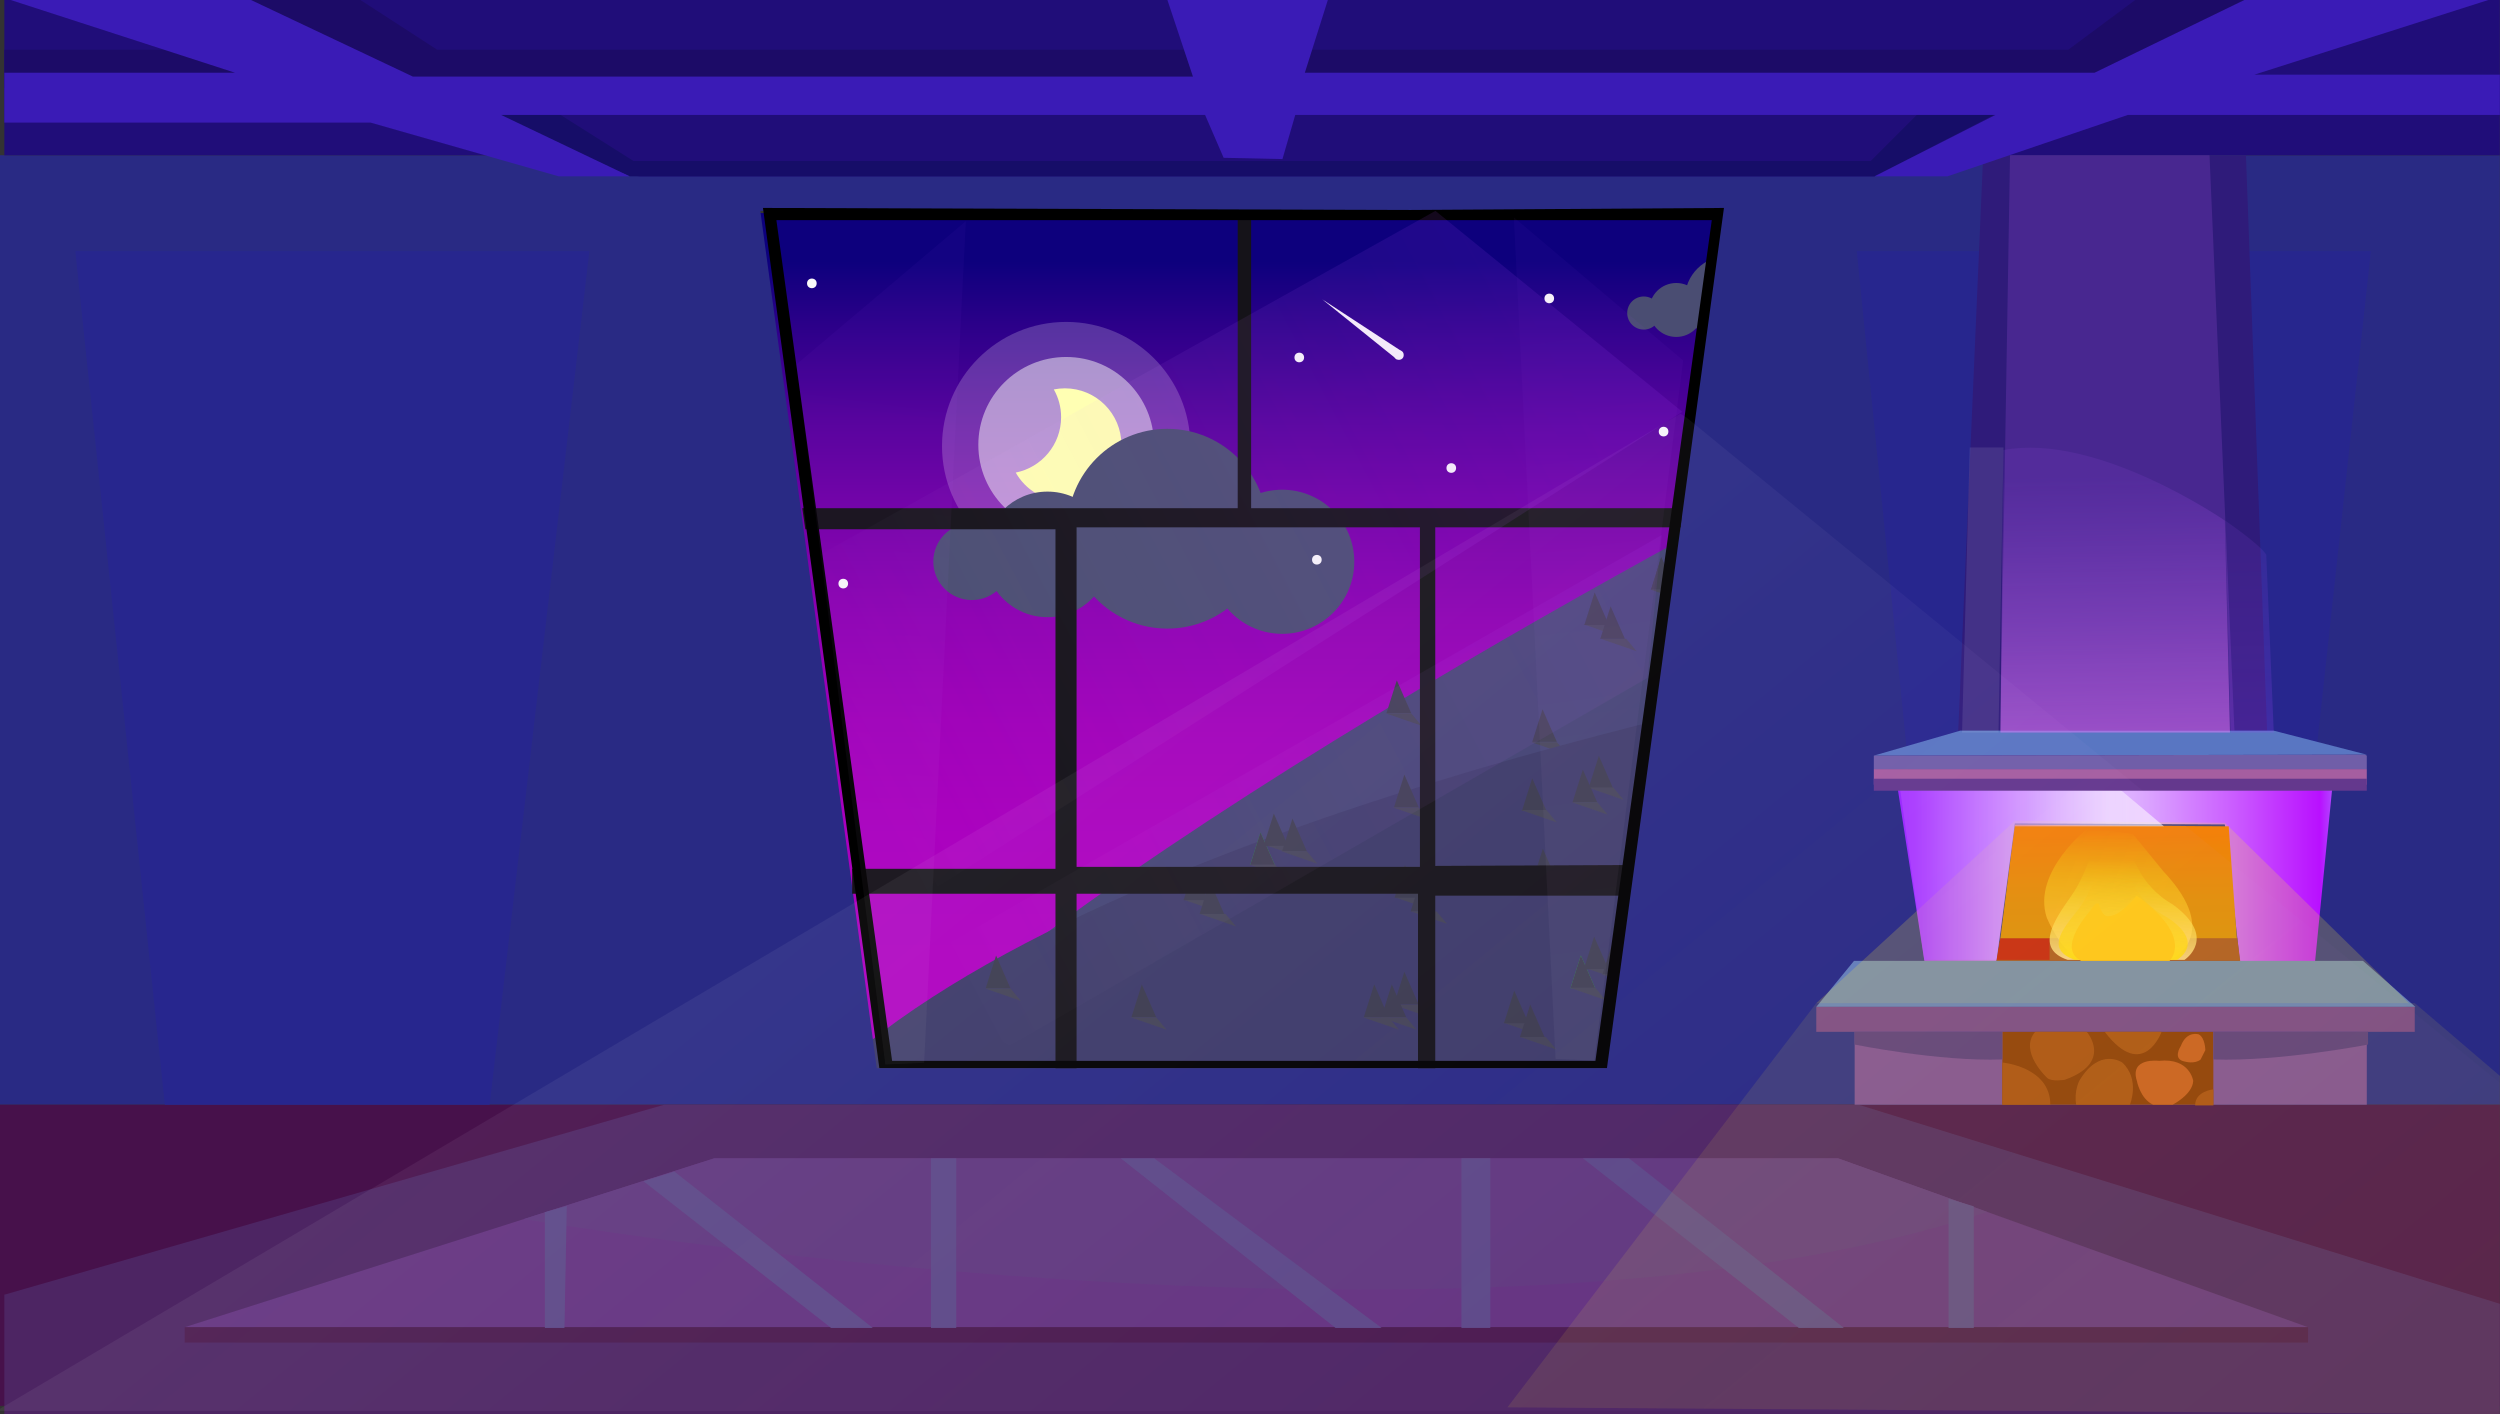 <?xml version="1.0" encoding="utf-8"?>
<!-- Generator: Adobe Illustrator 17.0.0, SVG Export Plug-In . SVG Version: 6.00 Build 0)  -->
<!DOCTYPE svg PUBLIC "-//W3C//DTD SVG 1.1//EN" "http://www.w3.org/Graphics/SVG/1.1/DTD/svg11.dtd">
<svg version="1.1" id="Layer_1" xmlns="http://www.w3.org/2000/svg" xmlns:xlink="http://www.w3.org/1999/xlink" x="0px" y="0px"
	 width="692.82px" height="391.916px" viewBox="0 0 692.82 391.916" enable-background="new 0 0 692.82 391.916"
	 xml:space="preserve">
<rect x="0" y="0" width="692.82" height="391.916" fill="#333333" stroke="none"/>
<g>
	<g>
		
			<linearGradient id="SVGID_1_" gradientUnits="userSpaceOnUse" x1="427.567" y1="283.473" x2="427.567" y2="51.897" gradientTransform="matrix(1 0 0 -1 -138 355.916)">
			<stop  offset="0" style="stop-color:#0D007D"/>
			<stop  offset="0.075" style="stop-color:#2B0089"/>
			<stop  offset="0.191" style="stop-color:#53009A"/>
			<stop  offset="0.309" style="stop-color:#7400A7"/>
			<stop  offset="0.431" style="stop-color:#8E00B2"/>
			<stop  offset="0.556" style="stop-color:#A000B9"/>
			<stop  offset="0.688" style="stop-color:#AA00BE"/>
			<stop  offset="0.837" style="stop-color:#AE00BF"/>
			<stop  offset="0.849" style="stop-color:#AE00BF"/>
			<stop  offset="0.966" style="stop-color:#AE00BF"/>
		</linearGradient>
		<rect x="63.451" y="59.034" fill="url(#SVGID_1_)" width="452.232" height="244.045"/>
		<path fill="#424272" d="M516.727,122.57c0,0-206.238,104.616-278.651,180.162l278.651-64.057V122.57z"/>
		<g>
			<polygon fill="#3B3B4E" points="460.375,154.432 457.515,163.476 464.343,163.476 			"/>
			<polygon fill="#3B3B4E" points="464.067,149.21 461.206,158.254 468.035,158.254 			"/>
			<polygon fill="#3B3B4E" points="460.375,154.432 457.515,163.476 464.343,163.476 			"/>
			<polyline fill="#434356" points="438.77,172.987 438.935,173.044 448.737,176.432 445.845,172.987 			"/>
			<polygon fill="#3B3B4E" points="446.348,168.01 443.488,177.053 450.317,177.053 			"/>
			<polyline fill="#434356" points="443.59,177.026 443.754,177.083 453.556,180.472 450.665,177.026 			"/>
			<polyline fill="#434356" points="457.269,163.348 457.433,163.404 467.235,166.793 464.343,163.348 			"/>
			<polyline fill="#434356" points="462.436,158.18 462.601,158.237 472.403,161.625 469.511,158.18 			"/>
			<polygon fill="#3B3B4E" points="469.234,150.603 466.374,159.646 473.202,159.646 			"/>
			<polyline fill="#434356" points="466.128,159.656 466.292,159.713 476.094,163.102 473.202,159.656 			"/>
			<polygon fill="#3B3B4E" points="500.241,138.418 497.38,147.461 504.209,147.461 			"/>
			<polyline fill="#434356" points="497.134,147.538 497.299,147.595 507.101,150.983 504.209,147.538 			"/>
			<polygon fill="#3B3B4E" points="441.919,164.18 439.058,173.224 445.887,173.224 			"/>
			<polyline fill="#434356" points="497.257,172.291 497.422,172.347 507.224,175.736 504.332,172.291 			"/>
			<polygon fill="#3B3B4E" points="504.836,167.313 501.975,176.357 508.804,176.357 			"/>
			<polyline fill="#434356" points="502.077,176.33 502.242,176.387 512.044,179.775 509.152,176.33 			"/>
			<polygon fill="#3B3B4E" points="500.406,163.484 497.545,172.527 504.374,172.527 			"/>
			<polygon fill="#3B3B4E" points="427.48,196.557 424.619,205.601 431.448,205.601 			"/>
			<polyline fill="#434356" points="424.373,205.677 424.538,205.734 434.34,209.122 431.448,205.677 			"/>
			<polygon fill="#3B3B4E" points="387.096,188.55 384.235,197.593 391.064,197.593 			"/>
			<polyline fill="#434356" points="383.989,197.67 384.154,197.727 393.956,201.115 391.064,197.67 			"/>
		</g>
		<path fill="#3C3A68" d="M516.031,186.975c0,0-218.631,40.558-291.044,116.104h291.044V186.975z"/>
		<polygon fill="#279551" points="349.319,230.675 346.459,239.718 353.287,239.718 		"/>
		<polygon fill="#3B3B4E" points="353.011,225.452 350.15,234.496 356.979,234.496 		"/>
		<polygon fill="#3B3B4E" points="349.319,230.675 346.459,239.718 353.287,239.718 		"/>
		<polygon fill="#3B3B4E" points="424.621,215.705 421.76,224.748 428.59,224.748 		"/>
		<polygon fill="#3B3B4E" points="427.574,235.2 424.713,244.244 431.543,244.244 		"/>
		<polygon fill="#3B3B4E" points="443.078,209.438 440.217,218.482 447.046,218.482 		"/>
		<polygon fill="#3B3B4E" points="454.89,225.452 452.029,234.496 458.858,234.496 		"/>
		<polygon fill="#3B3B4E" points="470.393,209.438 467.532,218.482 474.361,218.482 		"/>
		<polyline fill="#434356" points="327.714,249.229 327.879,249.286 337.681,252.674 334.789,249.229 		"/>
		<polygon fill="#3B3B4E" points="461.534,213.268 458.673,222.311 465.502,222.311 		"/>
		<polygon fill="#3B3B4E" points="335.292,244.252 332.432,253.295 339.26,253.295 		"/>
		<polyline fill="#434356" points="332.534,253.269 332.698,253.325 342.5,256.714 339.609,253.269 		"/>
		<polyline fill="#434356" points="346.212,239.59 346.377,239.647 356.179,243.035 353.287,239.59 		"/>
		<polyline fill="#434356" points="351.38,234.422 351.545,234.479 361.347,237.867 358.455,234.422 		"/>
		<polygon fill="#3B3B4E" points="358.178,226.845 355.318,235.889 362.146,235.889 		"/>
		<polyline fill="#434356" points="355.072,235.899 355.236,235.955 365.038,239.344 362.146,235.899 		"/>
		<polygon fill="#3B3B4E" points="389.185,214.66 386.324,223.704 393.153,223.704 		"/>
		<polyline fill="#434356" points="386.078,223.78 386.243,223.837 396.045,227.225 393.153,223.78 		"/>
		<polyline fill="#434356" points="421.473,224.477 421.637,224.533 431.439,227.922 428.548,224.477 		"/>
		<polyline fill="#434356" points="424.468,244.019 424.632,244.076 434.434,247.465 431.543,244.019 		"/>
		<polyline fill="#434356" points="451.741,234.422 451.905,234.479 461.707,237.867 458.816,234.422 		"/>
		<polyline fill="#434356" points="439.971,218.222 440.136,218.279 449.937,221.667 447.046,218.222 		"/>
		<polyline fill="#434356" points="467.286,218.264 467.451,218.321 477.253,221.71 474.361,218.264 		"/>
		<polyline fill="#434356" points="458.427,222.262 458.592,222.319 468.394,225.707 465.502,222.262 		"/>
		<polygon fill="#3B3B4E" points="438.648,213.268 435.787,222.311 442.616,222.311 		"/>
		<polyline fill="#434356" points="435.541,222.304 435.706,222.361 445.508,225.749 442.616,222.304 		"/>
		<polygon fill="#3B3B4E" points="466.702,215.705 463.841,224.748 470.67,224.748 		"/>
		<polyline fill="#434356" points="463.943,224.825 464.108,224.881 473.91,228.27 471.018,224.825 		"/>
		<polygon fill="#3B3B4E" points="330.863,240.422 328.002,249.466 334.831,249.466 		"/>
		<polygon fill="#279551" points="438.094,264.792 435.234,273.836 442.063,273.836 		"/>
		<polygon fill="#3B3B4E" points="441.786,259.57 438.925,268.614 445.754,268.614 		"/>
		<polygon fill="#3B3B4E" points="438.094,264.792 435.234,273.836 442.063,273.836 		"/>
		<polygon fill="#3B3B4E" points="507.826,249.822 504.966,258.866 511.795,258.866 		"/>
		<polygon fill="#3B3B4E" points="495.81,276.629 492.949,285.672 499.778,285.672 		"/>
		<polyline fill="#434356" points="416.489,283.347 416.654,283.404 426.456,286.792 423.564,283.347 		"/>
		<polygon fill="#3B3B4E" points="424.068,278.369 421.207,287.413 428.036,287.413 		"/>
		<polyline fill="#434356" points="421.309,287.386 421.474,287.443 431.275,290.831 428.384,287.386 		"/>
		<polyline fill="#434356" points="434.988,273.708 435.152,273.764 444.954,277.153 442.063,273.708 		"/>
		<polyline fill="#434356" points="440.155,268.54 440.32,268.596 450.122,271.985 447.23,268.54 		"/>
		<polygon fill="#3B3B4E" points="446.954,260.963 444.093,270.006 450.922,270.006 		"/>
		<polyline fill="#434356" points="443.847,270.016 444.011,270.073 453.813,273.461 450.922,270.016 		"/>
		<polygon fill="#3B3B4E" points="477.96,248.778 475.099,257.821 481.929,257.821 		"/>
		<polyline fill="#434356" points="474.853,257.898 475.018,257.955 484.82,261.343 481.929,257.898 		"/>
		<polygon fill="#3B3B4E" points="494.323,217.793 491.462,226.837 498.291,226.837 		"/>
		<polyline fill="#434356" points="491.216,226.914 491.38,226.97 501.182,230.359 498.291,226.914 		"/>
		<polyline fill="#434356" points="504.678,258.594 504.842,258.651 514.644,262.039 511.753,258.594 		"/>
		<polyline fill="#434356" points="492.703,285.448 492.867,285.505 502.669,288.893 499.778,285.448 		"/>
		<polygon fill="#3B3B4E" points="419.638,274.54 416.778,283.584 423.606,283.584 		"/>
		<polyline fill="#434356" points="386.201,248.533 386.366,248.59 396.168,251.978 393.276,248.533 		"/>
		<polygon fill="#3B3B4E" points="393.78,243.556 390.919,252.599 397.748,252.599 		"/>
		<polyline fill="#434356" points="391.021,252.572 391.186,252.629 400.987,256.018 398.096,252.572 		"/>
		<polygon fill="#3B3B4E" points="389.35,239.726 386.49,248.77 393.318,248.77 		"/>
		<polygon fill="#3B3B4E" points="316.424,272.799 313.563,281.843 320.392,281.843 		"/>
		<polyline fill="#434356" points="313.317,281.919 313.482,281.976 323.284,285.365 320.392,281.919 		"/>
		<g>
			<polygon fill="#3B3B4E" points="276.04,264.792 273.179,273.836 280.008,273.836 			"/>
			<polyline fill="#434356" points="272.933,273.912 273.098,273.969 282.9,277.357 280.008,273.912 			"/>
		</g>
		<polygon fill="#3B3B4E" points="380.83,272.799 377.969,281.843 384.798,281.843 		"/>
		<polyline fill="#434356" points="377.723,281.919 377.887,281.976 387.689,285.365 384.798,281.919 		"/>
		<polygon fill="#3B3B4E" points="389.185,269.318 386.324,278.361 393.153,278.361 		"/>
		<polyline fill="#434356" points="386.078,278.438 386.243,278.495 396.045,281.883 393.153,278.438 		"/>
		<polygon fill="#3B3B4E" points="385.704,272.799 382.843,281.843 389.672,281.843 		"/>
		<polyline fill="#434356" points="382.597,281.919 382.761,281.976 392.563,285.365 389.672,281.919 		"/>
		<g>
			<circle fill="#4A4D72" cx="455.533" cy="86.751" r="4.587"/>
			<circle fill="#4A4D72" cx="464.538" cy="85.902" r="7.476"/>
			<circle fill="#4A4D72" cx="478.809" cy="82.844" r="11.893"/>
			<circle fill="#4A4D72" cx="492.486" cy="84.288" r="8.58"/>
		</g>
		<g>
			<g>
				<circle opacity="0.2" fill="#FFFFFF" enable-background="new    " cx="295.467" cy="123.622" r="34.411"/>
				<circle opacity="0.5" fill="#F9F9F9" enable-background="new    " cx="295.467" cy="123.274" r="24.344"/>
				<path fill="#FFFFB3" d="M295.119,107.618c-1.053,0-2.082,0.106-3.077,0.304c1.285,2.272,2.022,4.896,2.022,7.693
					c0,7.593-5.406,13.922-12.579,15.352c2.688,4.753,7.784,7.963,13.634,7.963c8.646,0,15.656-7.009,15.656-15.656
					S303.765,107.618,295.119,107.618z"/>
			</g>
			<g>
				<circle fill="#4A4D72" cx="269.323" cy="155.615" r="10.678"/>
				<circle fill="#4A4D72" cx="290.284" cy="153.638" r="17.401"/>
				<circle fill="#4A4D72" cx="323.503" cy="146.519" r="27.683"/>
				<circle fill="#4A4D72" cx="355.339" cy="155.685" r="19.971"/>
			</g>
		</g>
		<circle fill="#F9F9F9" cx="151.53" cy="187.149" r="1.334"/>
		<circle fill="#F9F9F9" cx="364.939" cy="155.12" r="1.334"/>
		<circle fill="#F9F9F9" cx="150.137" cy="93.152" r="1.334"/>
		<circle fill="#F9F9F9" cx="157.448" cy="131.099" r="1.334"/>
		<circle fill="#F9F9F9" cx="224.987" cy="78.53" r="1.334"/>
		<circle fill="#F9F9F9" cx="233.691" cy="161.735" r="1.334"/>
		<circle fill="#F9F9F9" cx="360.065" cy="99.07" r="1.334"/>
		<circle fill="#F9F9F9" cx="402.19" cy="129.706" r="1.334"/>
		<circle fill="#F9F9F9" cx="429.344" cy="82.708" r="1.334"/>
		<circle fill="#F9F9F9" cx="461.025" cy="119.61" r="1.334"/>
		<circle fill="#F9F9F9" cx="99.309" cy="139.454" r="1.334"/>
		<circle fill="#F9F9F9" cx="82.947" cy="88.974" r="1.334"/>
		<circle fill="#F9F9F9" cx="92.347" cy="87.582" r="1.334"/>
		<g>
			<g>
				<polygon fill="#F9F9F9" points="387.131,99.607 366.437,82.954 388.13,97.135 				"/>
			</g>
			<circle fill="#F9F9F9" cx="387.674" cy="98.388" r="1.334"/>
		</g>
	</g>
	<g>
		<path fill="#292A84" d="M0,43.022v263.126h692.773V43.022H0z M444.822,296.049H242.985l-32.28-237.611h266.574L444.822,296.049z"
			/>
		<polygon fill="#200D79" points="1.203,43.022 126.653,43.022 147.916,43.022 177.152,48.869 519.482,48.869 550.579,43.022 
			692.773,43.022 692.773,-0.567 1.203,-0.567 		"/>
		<rect x="0" y="306.148" fill="#47114B" width="692.773" height="83.456"/>
		<polygon fill="#4D2563" points="1.203,358.798 1.203,391.916 692.773,391.916 692.773,361.324 515.052,306.148 184.062,306.148 		
			"/>
		<g>
			<polygon fill="#63337F" points="51.17,367.81 639.616,367.81 509.422,321.032 197.883,321.032 			"/>
			<rect x="51.17" y="367.81" fill="#4A1A4E" width="588.446" height="4.253"/>
			<path fill="#60387E" d="M145.191,337.833c0,0,263.387,45.27,405.485-1.978l-41.254-14.822H197.883L145.191,337.833z"/>
			<g>
				<polygon fill="#5C4887" points="151,335.916 157.071,334.208 156.421,368 151,368 				"/>
				<polygon fill="#5C4887" points="178.32,327.343 186.881,324.672 241.87,368 230.309,368 				"/>
				<rect x="258" y="321" fill="#5C4887" width="7" height="47"/>
				<polygon fill="#5C4887" points="319.878,321 382.869,368 370.111,368 310.576,321 				"/>
				<rect x="405" y="321" fill="#5C4887" width="8" height="47"/>
				<polygon fill="#5C4887" points="438.684,321 498.485,368 510.977,368 451.441,321 				"/>
				<polygon fill="#5C4887" points="540,332.195 540,368 547,368 547,334.322 				"/>
			</g>
		</g>
		<polygon fill="#1C0B67" points="1.203,13.786 59.144,13.786 62.687,-0.567 99.011,-0.567 121.16,13.786 573.17,13.786 
			592.484,-0.567 628.453,-0.567 583.625,24.417 1.203,24.417 		"/>
		<polygon fill="#160D68" points="155.358,31.859 175.557,44.617 518.419,44.617 532.771,30.264 555.629,30.264 519.482,48.869 
			174.494,48.869 133.563,30.264 151.637,26.012 		"/>
		<polygon fill="#27268E" points="514.572,69.6 657.033,69.6 632.581,293.905 537.261,296.049 		"/>
		<polygon fill="#27268E" points="20.871,69.6 163.331,69.6 135.69,306.148 45.677,306.148 		"/>
		<g>
			<g>
				<polygon fill="#2F1B7A" points="622.416,43.022 628.263,202.493 542.68,202.493 549.591,43.022 				"/>
				<polygon fill="#482790" points="612.316,43.022 619.226,202.493 554.375,202.493 557.033,43.022 				"/>
			</g>
			<polygon fill="#5976C2" points="655.904,209.137 630.123,202.493 543.212,202.493 519.291,209.403 			"/>
			<polyline fill="#705EA8" points="655.904,209.403 655.904,213.124 519.291,213.124 519.291,209.403 655.373,209.137 			"/>
			<rect x="519.291" y="213.141" fill="#A55EA0" width="136.613" height="4.325"/>
			
				<linearGradient id="SVGID_2_" gradientUnits="userSpaceOnUse" x1="1140.351" y1="22.416" x2="1261.15" y2="22.416" gradientTransform="matrix(-1 0 0 -1 1786.82 266.916)">
				<stop  offset="0" style="stop-color:#B245FF"/>
				<stop  offset="0.03" style="stop-color:#B910FF"/>
				<stop  offset="0.234" style="stop-color:#CB5FFF"/>
				<stop  offset="0.428" style="stop-color:#DBA5FF"/>
				<stop  offset="0.518" style="stop-color:#E1C0FF"/>
				<stop  offset="0.609" style="stop-color:#D6A7FF"/>
				<stop  offset="0.802" style="stop-color:#B968FF"/>
				<stop  offset="1" style="stop-color:#9822FF"/>
			</linearGradient>
			<polygon fill="url(#SVGID_2_)" points="646.469,217 641.02,272 621.352,272 616.568,228.475 558.362,228.178 552.514,272 
				534.175,272 525.67,217 			"/>
			<polyline fill="#647EB9" points="641.552,266.281 654.841,266.281 669.371,279.038 503.344,279.038 513.798,266.281 			"/>
			<polygon fill="#744289" points="669.194,279.038 669.194,279.038 669.194,285.949 503.344,285.949 503.344,279.038 			"/>
			<rect x="513.976" y="285.949" fill="#7C4C96" width="141.929" height="20.2"/>
			<rect x="554.906" y="285.949" fill="#8A3703" width="58.473" height="20.2"/>
			<path fill="#A94F10" d="M599.026,285.949c0,0-5.049,13.958-15.74,0H599.026z"/>
			<path fill="#A74D0F" d="M578.295,285.949c0,0,7.442,8.505-6.113,13.289c0,0-3.455,0.598-4.784-0.465c0,0-8.04-7.375-3.389-12.824
				H578.295z"/>
			<path fill="#A74D0F" d="M554.906,294.454c0,0,13.289,1.196,13.289,11.694h-13.289V294.454z"/>
			<path fill="#A74D0F" d="M613.379,301.896c0,0-5.05,0.454-5.05,4.444h5.05V301.896z"/>
			<path fill="#A94F10" d="M590.256,306.148c0,0,2.924-7.043-2.126-11.694c0,0-6.246-4.316-11.827,4.952c0,0-1.595,2.889-0.93,6.743
				h14.883V306.148z"/>
			<path fill="#C65A1E" d="M602.094,306.148c0,0,5.553-2.852,5.703-6.604c0,0-0.901-6.454-9.455-5.553c0,0-8.255-1.051-6.153,5.553
				c0,0,0.901,4.953,4.503,6.604H602.094z"/>
			<path fill="#C65A1E" d="M611.157,291.021c0,0-0.026-3.378-1.803-4.364c0,0-3.338-1.136-4.985,3.217c0,0-2.517,3.733,1.185,4.326
				c0,0,2.613,0.771,4.287-0.568L611.157,291.021z"/>
			<polyline fill="#A1441B" points="620.01,259.902 620.821,266.281 553.294,266.281 554.375,259.902 619.758,259.902 			"/>
			<polygon fill="#BC0606" points="568,260 568,266 553.312,266 554.375,260 			"/>
			<path fill="#A1441B" d="M616.568,228.539"/>
			
				<linearGradient id="SVGID_3_" gradientUnits="userSpaceOnUse" x1="1200.215" y1="38.831" x2="1199.684" y2="6.751" gradientTransform="matrix(-1 0 0 -1 1786.82 266.916)">
				<stop  offset="0.099" style="stop-color:#F06600"/>
				<stop  offset="0.179" style="stop-color:#EC6900"/>
				<stop  offset="0.638" style="stop-color:#DC7900"/>
				<stop  offset="0.987" style="stop-color:#D67F00"/>
			</linearGradient>
			<polygon fill="url(#SVGID_3_)" points="616.568,229 617.631,229 619.892,260 554.375,260 558.362,228.553 			"/>
			<g>
				
					<linearGradient id="SVGID_4_" gradientUnits="userSpaceOnUse" x1="1199.294" y1="37.2" x2="1200.071" y2="0.922" gradientTransform="matrix(-1 0 0 -1 1786.82 266.916)">
					<stop  offset="0" style="stop-color:#FCFF00;stop-opacity:0"/>
					<stop  offset="0.982" style="stop-color:#FF993F"/>
				</linearGradient>
				<path fill="url(#SVGID_4_)" d="M601.656,266c0,0,14.525-6.83-2.077-24.489l-8.508-10.386l-12.245-1.824
					c0,0-15.774,12.192-11.623,24.971c0,0,3.528,8.727,8.925,11.727L601.656,266L601.656,266z"/>
				
					<linearGradient id="SVGID_5_" gradientUnits="userSpaceOnUse" x1="1197.856" y1="33.404" x2="1198.554" y2="0.809" gradientTransform="matrix(-1 0 0 -1 1786.82 266.916)">
					<stop  offset="0.146" style="stop-color:#FCFF00;stop-opacity:0"/>
					<stop  offset="0.987" style="stop-color:#FFD895;stop-opacity:0.9"/>
				</linearGradient>
				<path fill="url(#SVGID_5_)" d="M605.385,266c0,0,9.465-6.117-3.302-15.382c0,0-10.875-5.463-12.058-18.545l-8.749-1.331
					c0,0-2.365,10.614-7.33,17.629C568.981,255.386,564.015,263,573,266H605.385z"/>
				
					<linearGradient id="SVGID_6_" gradientUnits="userSpaceOnUse" x1="1197.986" y1="26.109" x2="1198.528" y2="0.8" gradientTransform="matrix(-1 0 0 -1 1786.82 266.916)">
					<stop  offset="0.099" style="stop-color:#FCA200;stop-opacity:0"/>
					<stop  offset="0.145" style="stop-color:#FCA600;stop-opacity:0.047"/>
					<stop  offset="0.475" style="stop-color:#FEC201;stop-opacity:0.381"/>
					<stop  offset="0.766" style="stop-color:#FFD201;stop-opacity:0.676"/>
					<stop  offset="0.987" style="stop-color:#FFD801;stop-opacity:0.9"/>
				</linearGradient>
				<path fill="url(#SVGID_6_)" d="M603.308,266c0,0,8.308-4.633-2.898-11.898c0,0-9.546-4.202-10.583-14.458l-7.679-1.003
					c0,0-2.076,8.179-6.434,13.679c-4.359,5.5-8.717,10.679-0.83,13.679L603.308,266L603.308,266z"/>
				<path fill="#FFC112" d="M601.232,266.281c0,0,7.061-6.48-9.126-18.057c0,0-4.459,5.604-7.469,5.604c0,0-1.972,0.83-2.906-3.217
					c0,0-0.623-1.349-2.283,1.557c0,0-9.859,10.585-2.698,14.113H601.232z"/>
			</g>
			<polygon opacity="0.2" fill="#FFEB36" enable-background="new    " points="616.568,228.02 667.599,278 503.344,278 
				558.362,227.495 			"/>
			<g>
				
					<linearGradient id="SVGID_7_" gradientUnits="userSpaceOnUse" x1="1201.953" y1="143.222" x2="1200.631" y2="63.389" gradientTransform="matrix(-1 0 0 -1 1786.82 266.916)">
					<stop  offset="0.099" style="stop-color:#B255FF;stop-opacity:0.1"/>
					<stop  offset="0.448" style="stop-color:#CF67FF;stop-opacity:0.255"/>
					<stop  offset="0.781" style="stop-color:#E473FF;stop-opacity:0.403"/>
					<stop  offset="1" style="stop-color:#EC78FF;stop-opacity:0.5"/>
				</linearGradient>
				<path fill="url(#SVGID_7_)" d="M617.986,203l-1.418-58.726c0,0-35.482-24.502-61.352-19.541L554.375,203H617.986z"/>
				
					<linearGradient id="SVGID_8_" gradientUnits="userSpaceOnUse" x1="1163.918" y1="122.746" x2="1162.942" y2="63.812" gradientTransform="matrix(-1 0 0 -1 1786.82 266.916)">
					<stop  offset="0.099" style="stop-color:#B255FF;stop-opacity:0.1"/>
					<stop  offset="0.54" style="stop-color:#A64BFF;stop-opacity:0.149"/>
					<stop  offset="1" style="stop-color:#9E45FF;stop-opacity:0.2"/>
				</linearGradient>
				<path fill="url(#SVGID_8_)" d="M616.657,144.274c0,0,9.524,6.506,11.384,9.429L630.123,203h-11.96L616.657,144.274z"/>
				<polygon opacity="0.1" fill="#FFFFFF" enable-background="new    " points="555.216,124 545.87,124 543.743,203 553.843,203 
									"/>
			</g>
			
				<linearGradient id="SVGID_9_" gradientUnits="userSpaceOnUse" x1="1256.029" y1="25.515" x2="1183.024" y2="25.262" gradientTransform="matrix(-1 0 0 -1 1786.82 266.916)">
				<stop  offset="0" style="stop-color:#B245FF"/>
				<stop  offset="0.115" style="stop-color:#BF64FF"/>
				<stop  offset="0.338" style="stop-color:#D69BFF"/>
				<stop  offset="0.545" style="stop-color:#E8C6FF"/>
				<stop  offset="0.73" style="stop-color:#F4E5FF"/>
				<stop  offset="0.887" style="stop-color:#FCF8FF"/>
				<stop  offset="0.996" style="stop-color:#FFFFFF"/>
			</linearGradient>
			<polygon opacity="0.6" fill="url(#SVGID_9_)" enable-background="new    " points="585.4,217 599.691,229 558.362,229 
				553.294,266 533.284,266 526.315,217 			"/>
			<path fill="#57387E" d="M656.248,289.476c0,0-24.619,4.766-42.869,4.128v-7.655h42.874L656.248,289.476z"/>
			<path fill="#57387E" d="M513.98,289.476c0,0,23.503,4.766,40.926,4.128v-7.655h-40.931L513.98,289.476z"/>
			<polygon opacity="0.1" fill="#FFEB36" enable-background="new    " points="669.194,278 692.82,298.189 692.773,391.916 
				417.762,390 503.344,278 			"/>
			<rect x="519.291" y="215.804" fill="#64388D" width="136.613" height="3.322"/>
		</g>
		<g>
			<path fill="#151319" d="M465.794,146.146l0.421-5.316H346.722V58.438h-3.721v82.393H222.335l0.83,5.847h69.337v94.088h-56.346
				v6.91h56.346v48.373h5.847v-48.373h94.619v48.373h4.784v-47.841h53.688l1.308-8.49l-54.997,0.25v-93.822H465.794z M393.5,240.234
				h-95.15v-94.088h95.15V240.234z"/>
			<path d="M211.438,57.625L243.687,296h201.642l32.426-238.375l-86.866,0.564L211.438,57.625z M442.139,294H247.23L215.159,61
				h259.228L442.139,294z"/>
		</g>
		<g opacity="0.4">
			
				<linearGradient id="SVGID_10_" gradientUnits="userSpaceOnUse" x1="272.336" y1="59.76" x2="483.335" y2="171.041" gradientTransform="matrix(1 0 0 -1 -46 266.916)">
				<stop  offset="0.03" style="stop-color:#FFFFFF;stop-opacity:0"/>
				<stop  offset="0.078" style="stop-color:#FAF2FF;stop-opacity:0.03"/>
				<stop  offset="0.315" style="stop-color:#E0B5FF;stop-opacity:0.18"/>
				<stop  offset="0.532" style="stop-color:#CC85FF;stop-opacity:0.317"/>
				<stop  offset="0.723" style="stop-color:#BE62FF;stop-opacity:0.437"/>
				<stop  offset="0.878" style="stop-color:#B54DFF;stop-opacity:0.536"/>
				<stop  offset="0.98" style="stop-color:#B245FF;stop-opacity:0.6"/>
			</linearGradient>
			<polygon opacity="0.5" fill="url(#SVGID_10_)" enable-background="new    " points="397.798,58.438 227.669,153.522 
				241.87,257.252 466.215,114.119 			"/>
			
				<linearGradient id="SVGID_11_" gradientUnits="userSpaceOnUse" x1="303.704" y1="-11.432" x2="501.906" y2="93.099" gradientTransform="matrix(1 0 0 -1 -46 266.916)">
				<stop  offset="0.03" style="stop-color:#FFFFFF;stop-opacity:0"/>
				<stop  offset="0.078" style="stop-color:#FAF2FF;stop-opacity:0.051"/>
				<stop  offset="0.315" style="stop-color:#E0B5FF;stop-opacity:0.3"/>
				<stop  offset="0.532" style="stop-color:#CC85FF;stop-opacity:0.528"/>
				<stop  offset="0.723" style="stop-color:#BE62FF;stop-opacity:0.729"/>
				<stop  offset="0.878" style="stop-color:#B54DFF;stop-opacity:0.893"/>
				<stop  offset="0.98" style="stop-color:#B245FF"/>
			</linearGradient>
			<polygon opacity="0.2" fill="url(#SVGID_11_)" enable-background="new    " points="460.523,148.273 244.198,272.128 
				279.796,289.806 456.528,187.874 			"/>
			
				<linearGradient id="SVGID_12_" gradientUnits="userSpaceOnUse" x1="87.487" y1="-57.218" x2="274.102" y2="41.203" gradientTransform="matrix(0.579 -0.815 -0.815 -0.579 129.665 322.17)">
				<stop  offset="0.03" style="stop-color:#FFFFFF"/>
				<stop  offset="0.078" style="stop-color:#FAF2FF"/>
				<stop  offset="0.315" style="stop-color:#E0B5FF"/>
				<stop  offset="0.532" style="stop-color:#CC85FF"/>
				<stop  offset="0.723" style="stop-color:#BE62FF"/>
				<stop  offset="0.878" style="stop-color:#B54DFF"/>
				<stop  offset="0.98" style="stop-color:#B245FF"/>
			</linearGradient>
			<polygon opacity="0.1" fill="url(#SVGID_12_)" enable-background="new    " points="220.741,100.963 245.37,294.985 
				256.096,294.513 267.641,61.323 			"/>
			
				<linearGradient id="SVGID_13_" gradientUnits="userSpaceOnUse" x1="240.519" y1="-270.942" x2="427.135" y2="-172.522" gradientTransform="matrix(-0.579 -0.815 0.815 -0.579 820.385 322.17)">
				<stop  offset="0.03" style="stop-color:#FFFFFF"/>
				<stop  offset="0.078" style="stop-color:#FAF2FF"/>
				<stop  offset="0.315" style="stop-color:#E0B5FF"/>
				<stop  offset="0.532" style="stop-color:#CC85FF"/>
				<stop  offset="0.723" style="stop-color:#BE62FF"/>
				<stop  offset="0.878" style="stop-color:#B54DFF"/>
				<stop  offset="0.98" style="stop-color:#B245FF"/>
			</linearGradient>
			<polygon opacity="0.1" fill="url(#SVGID_13_)" enable-background="new    " points="466.447,99.9 441.818,293.922 
				431.091,293.45 419.547,60.26 			"/>
		</g>
		<polygon fill="#3A1BB6" points="1.203,33.985 102.732,33.985 154.826,48.869 174.494,48.869 138.879,31.859 333.965,31.859 
			339.103,43.731 355.405,44.085 358.948,31.859 552.971,31.859 519.482,48.869 539.682,48.869 589.649,31.859 692.773,31.859 
			692.773,20.696 624.733,20.696 691.356,-0.567 623.138,-0.567 580.435,20.165 361.606,20.165 368.162,-0.567 323.333,-0.567 
			330.598,21.228 114.427,21.228 68.358,-0.567 1.203,-0.567 65.168,20.165 1.203,20.165 		"/>
	</g>
	
		<linearGradient id="SVGID_14_" gradientUnits="userSpaceOnUse" x1="275.493" y1="64.482" x2="555.35" y2="-277.6" gradientTransform="matrix(1 0 0 -1 -46 266.916)">
		<stop  offset="0" style="stop-color:#FFFFFF;stop-opacity:0.6"/>
		<stop  offset="0.11" style="stop-color:#FAF3FF;stop-opacity:0.544"/>
		<stop  offset="0.306" style="stop-color:#EDD4FF;stop-opacity:0.444"/>
		<stop  offset="0.568" style="stop-color:#D8A2FF;stop-opacity:0.31"/>
		<stop  offset="0.88" style="stop-color:#BC5DFF;stop-opacity:0.151"/>
		<stop  offset="0.98" style="stop-color:#B245FF;stop-opacity:0.1"/>
	</linearGradient>
	<polyline opacity="0.1" fill="url(#SVGID_14_)" enable-background="new    " points="467.47,115.79 697,303.581 697,391 -1,391 
		465.668,114.645 	"/>
</g>
</svg>
